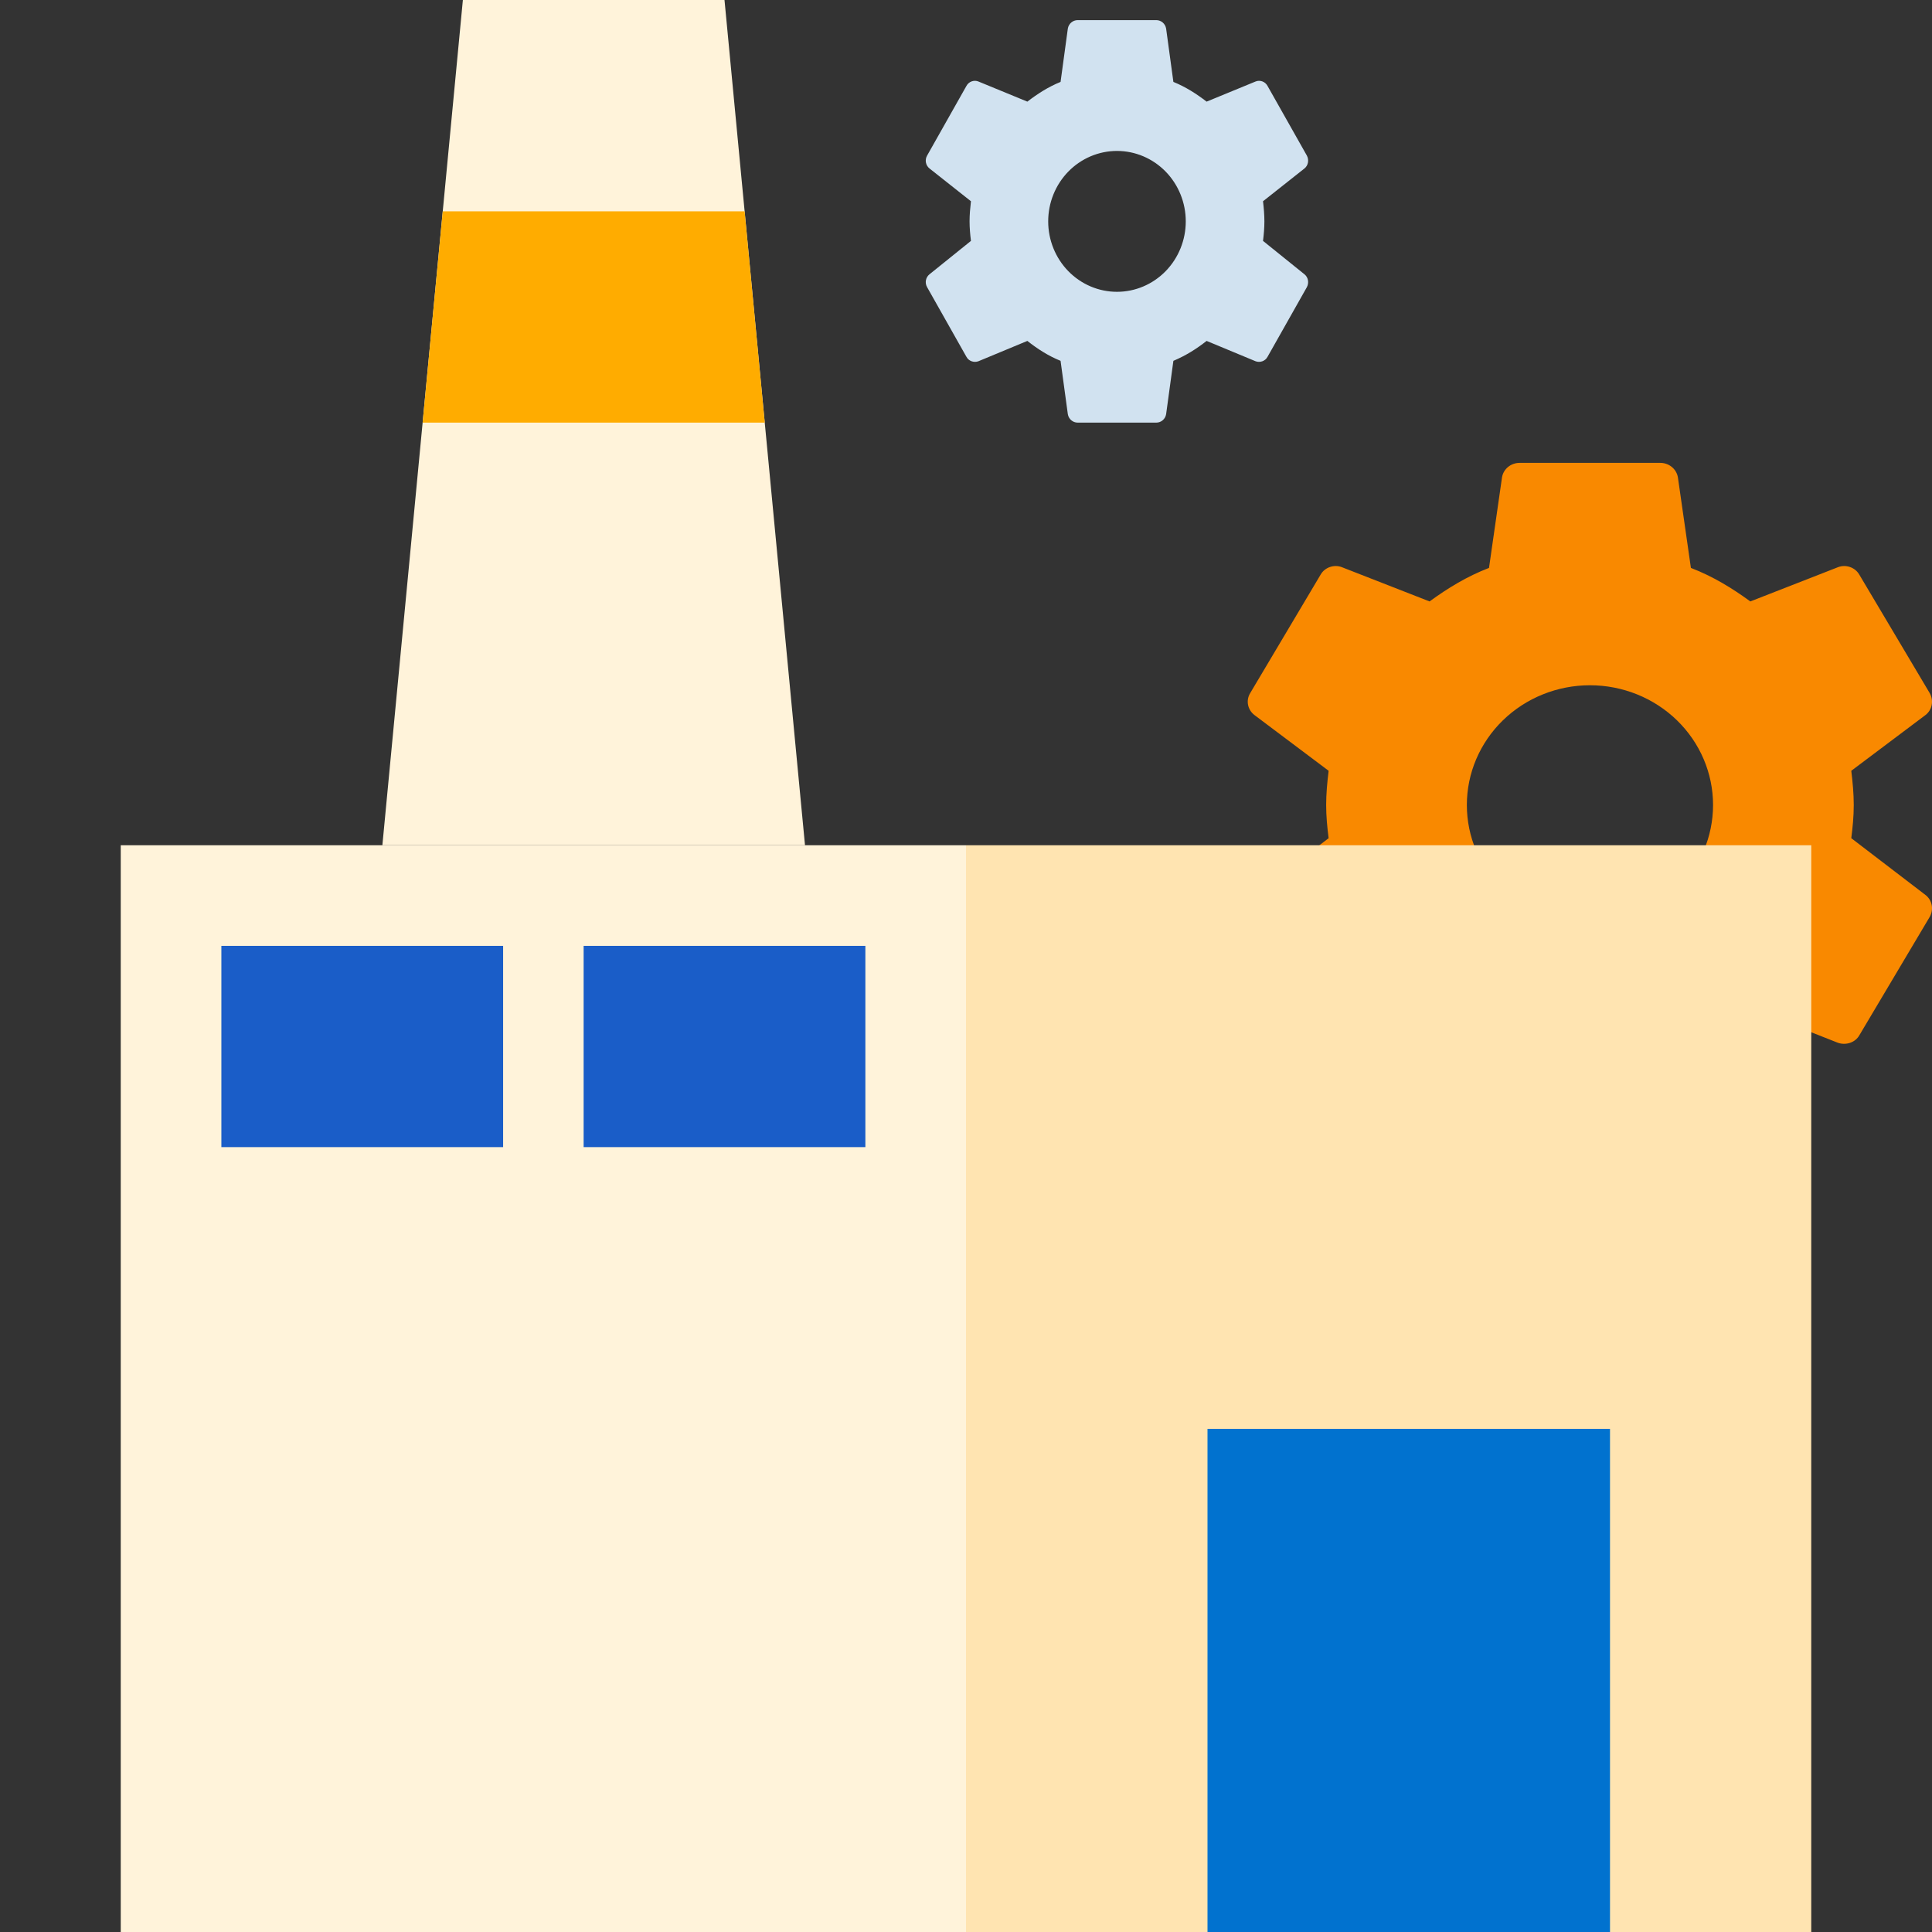 <svg width="96" height="96" viewBox="0 0 96 96" fill="none" xmlns="http://www.w3.org/2000/svg">
<rect x="0" y="0" width="96" height="96" fill="#333333" stroke="none"/>
<path d="M79.004 45.95C77.382 45.95 75.826 45.323 74.678 44.207C73.531 43.091 72.887 41.578 72.887 40C72.887 38.422 73.531 36.909 74.678 35.793C75.826 34.677 77.382 34.05 79.004 34.05C80.626 34.05 82.182 34.677 83.329 35.793C84.476 36.909 85.121 38.422 85.121 40C85.121 41.578 84.476 43.091 83.329 44.207C82.182 45.323 80.626 45.95 79.004 45.95ZM91.989 41.649C92.059 41.105 92.112 40.561 92.112 40C92.112 39.439 92.059 38.878 91.989 38.3L95.677 35.529C96.009 35.274 96.096 34.815 95.887 34.441L92.391 28.559C92.181 28.185 91.71 28.032 91.325 28.185L86.973 29.885C86.064 29.222 85.121 28.644 84.02 28.219L83.373 23.714C83.338 23.514 83.23 23.332 83.07 23.201C82.91 23.071 82.708 23 82.499 23H75.508C75.072 23 74.704 23.306 74.635 23.714L73.988 28.219C72.887 28.644 71.943 29.222 71.034 29.885L66.683 28.185C66.298 28.032 65.826 28.185 65.617 28.559L62.121 34.441C61.894 34.815 61.999 35.274 62.331 35.529L66.019 38.3C65.949 38.878 65.896 39.439 65.896 40C65.896 40.561 65.949 41.105 66.019 41.649L62.331 44.471C61.999 44.726 61.894 45.185 62.121 45.559L65.617 51.441C65.826 51.815 66.298 51.951 66.683 51.815L71.034 50.098C71.943 50.778 72.887 51.356 73.988 51.781L74.635 56.286C74.704 56.694 75.072 57 75.508 57H82.499C82.936 57 83.303 56.694 83.373 56.286L84.02 51.781C85.121 51.339 86.064 50.778 86.973 50.098L91.325 51.815C91.71 51.951 92.181 51.815 92.391 51.441L95.887 45.559C96.096 45.185 96.009 44.726 95.677 44.471L91.989 41.649Z" fill="#F98900"/>
<path d="M55.502 14.5C54.596 14.5 53.726 14.131 53.085 13.475C52.444 12.819 52.084 11.928 52.084 11C52.084 10.072 52.444 9.181 53.085 8.525C53.726 7.869 54.596 7.5 55.502 7.5C56.409 7.5 57.278 7.869 57.919 8.525C58.56 9.181 58.92 10.072 58.92 11C58.92 11.928 58.56 12.819 57.919 13.475C57.278 14.131 56.409 14.5 55.502 14.5ZM62.759 11.97C62.798 11.65 62.827 11.33 62.827 11C62.827 10.67 62.798 10.34 62.759 10L64.819 8.37C65.005 8.22 65.054 7.95 64.937 7.73L62.983 4.27C62.866 4.05 62.602 3.96 62.388 4.05L59.956 5.05C59.448 4.66 58.92 4.32 58.305 4.07L57.944 1.42C57.924 1.302 57.864 1.195 57.775 1.119C57.685 1.042 57.572 1 57.456 1H53.549C53.305 1 53.1 1.18 53.06 1.42L52.699 4.07C52.084 4.32 51.556 4.66 51.049 5.05L48.617 4.05C48.402 3.96 48.138 4.05 48.021 4.27L46.068 7.73C45.941 7.95 45.999 8.22 46.185 8.37L48.246 10C48.207 10.34 48.177 10.67 48.177 11C48.177 11.33 48.207 11.65 48.246 11.97L46.185 13.63C45.999 13.78 45.941 14.05 46.068 14.27L48.021 17.73C48.138 17.95 48.402 18.03 48.617 17.95L51.049 16.94C51.556 17.34 52.084 17.68 52.699 17.93L53.06 20.58C53.1 20.82 53.305 21 53.549 21H57.456C57.7 21 57.905 20.82 57.944 20.58L58.305 17.93C58.92 17.67 59.448 17.34 59.956 16.94L62.388 17.95C62.602 18.03 62.866 17.95 62.983 17.73L64.937 14.27C65.054 14.05 65.005 13.78 64.819 13.63L62.759 11.97Z" fill="#D1E2F0"/>
<path d="M90 96V42H48V96H90Z" fill="#FFE4B1"/>
<path d="M48 96V42H6V96H48Z" fill="#FFF3DA"/>
<path d="M60 71H80V96H60V71Z" fill="#0172CF"/>
<path d="M11 47H25V57H11V47Z" fill="#1A5DC8"/>
<path d="M29 47H43V57H29V47Z" fill="#1A5DC8"/>
<path d="M23 0H36L40 42H19L23 0Z" fill="#FFF3DA"/>
<path d="M22 10.5L21 21H38L37 10.5H22Z" fill="#FFAC00"/>
</svg>
